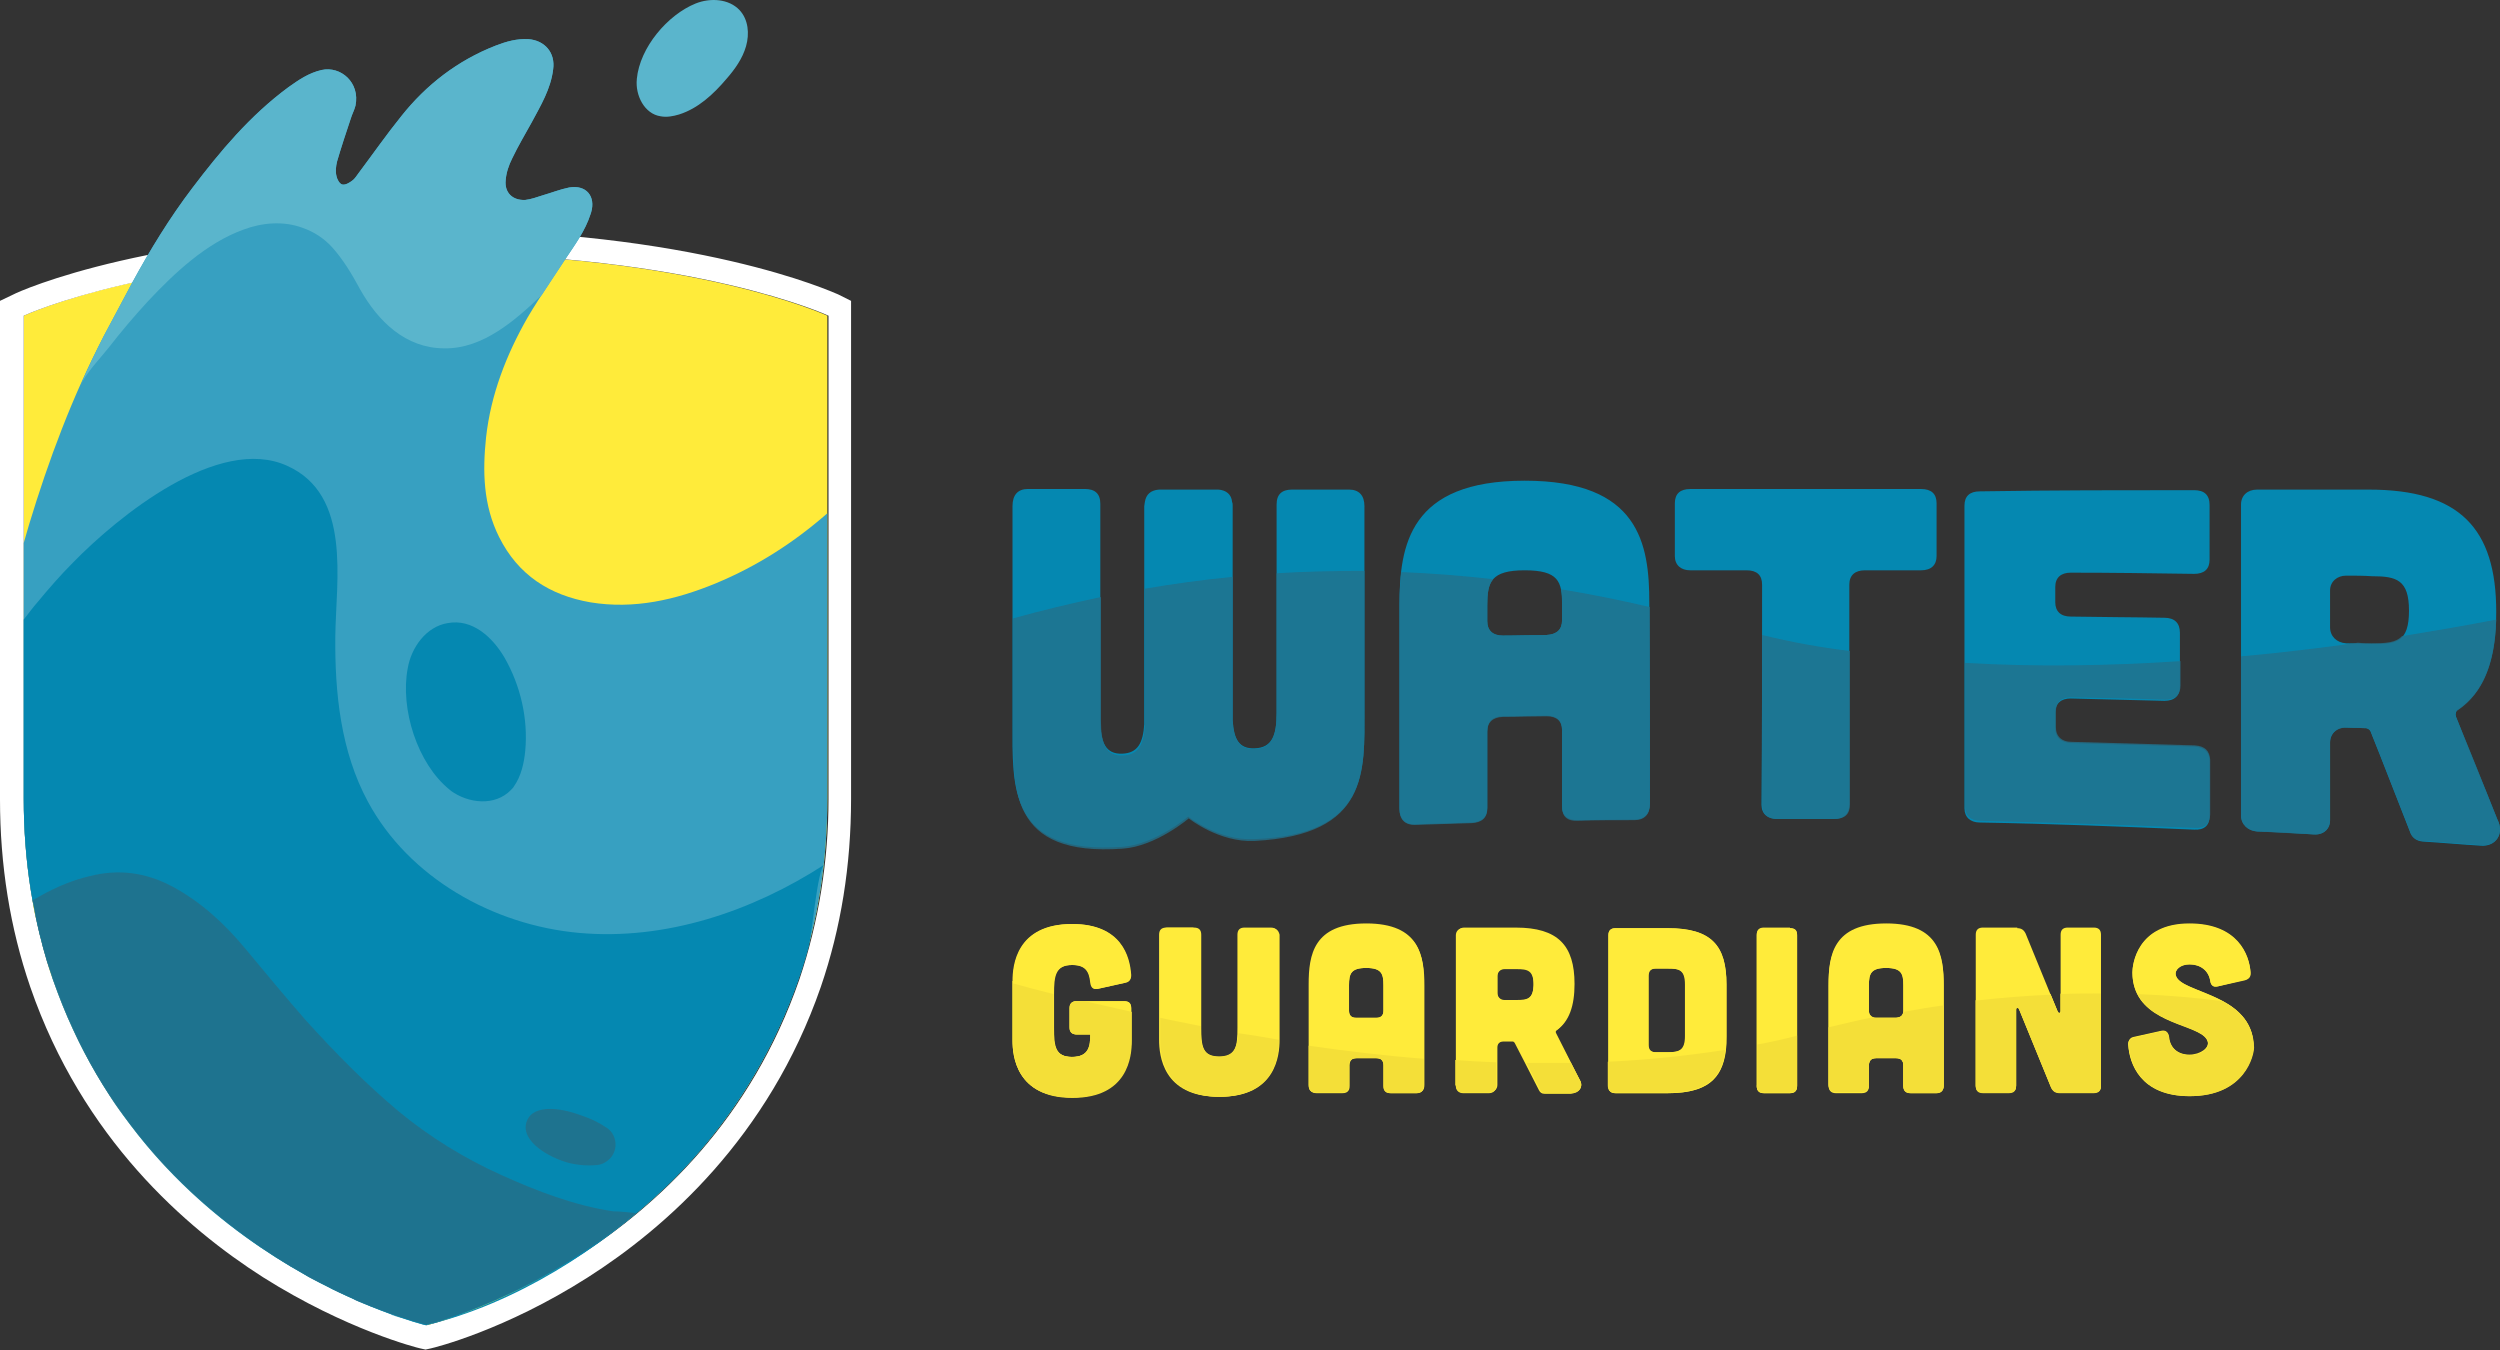 <svg fill="none" height="135" viewBox="0 0 250 135" width="250" xmlns="http://www.w3.org/2000/svg" xmlns:xlink="http://www.w3.org/1999/xlink"><rect x="0" y="0" width="250" height="135" fill="#333333" stroke="none"/><linearGradient id="a"><stop offset="0" stop-color="#227a9a" stop-opacity=".4"/><stop offset=".999" stop-color="#227a9a"/></linearGradient><linearGradient id="b" gradientUnits="userSpaceOnUse" x1="3.231" x2="71.633" xlink:href="#a" y1="119.09" y2="119.09"/><linearGradient id="c" gradientUnits="userSpaceOnUse" x1="2.645" x2="71.722" xlink:href="#a" y1="122.125" y2="122.125"/><linearGradient id="d" gradientUnits="userSpaceOnUse" x1="3.231" x2="71.632" xlink:href="#a" y1="126.611" y2="126.611"/><linearGradient id="e" gradientUnits="userSpaceOnUse" x1="3.231" x2="71.633" xlink:href="#a" y1="110.994" y2="110.994"/><linearGradient id="f" gradientUnits="userSpaceOnUse" x1="3.231" x2="71.633" xlink:href="#a" y1="128.257" y2="128.257"/><linearGradient id="g" gradientUnits="userSpaceOnUse" x1="3.23" x2="71.91" xlink:href="#a" y1="92.004" y2="92.004"/><linearGradient id="h" gradientUnits="userSpaceOnUse" x1="3.232" x2="71.634" xlink:href="#a" y1="107.386" y2="107.386"/><linearGradient id="i" gradientUnits="userSpaceOnUse" x1="3.232" x2="71.634" xlink:href="#a" y1="103.478" y2="103.478"/><linearGradient id="j" gradientUnits="userSpaceOnUse" x1="3.231" x2="71.633" xlink:href="#a" y1="129.249" y2="129.249"/><linearGradient id="k" gradientUnits="userSpaceOnUse" x1="3.226" x2="71.906" xlink:href="#a" y1="96.005" y2="96.005"/><linearGradient id="l" gradientUnits="userSpaceOnUse" x1="3.228" x2="71.91" xlink:href="#a" y1="94.014" y2="94.014"/><linearGradient id="m" gradientUnits="userSpaceOnUse" x1="3.231" x2="71.633" xlink:href="#a" y1="130.388" y2="130.388"/><linearGradient id="n" gradientUnits="userSpaceOnUse" x1="3.231" x2="71.633" xlink:href="#a" y1="131.582" y2="131.582"/><path d="m2.374 31.57v48.31c0 6.113.95 12.226 2.908 18.042 9.674 28.013 37.272 34.601 37.272 34.601s27.598-6.588 37.271-34.601c2.018-5.816 2.908-11.929 2.908-18.042v-48.31s-13.413-6.232-40.239-6.232c-26.707-.059-40.12 6.232-40.12 6.232z" fill="#ffeb3a"/><path d="m83.801 29.433c-.594-.237-14.184-6.469-41.248-6.469-27.004 0-40.654 6.172-41.189 6.469l-1.365.653v1.484 48.31c0 6.647 1.009 12.938 3.027 18.814 5.223 15.134 15.55 24.096 23.265 29.022 8.368 5.282 15.431 7.062 15.728 7.122l.534.118.534-.118c.297-.06 7.359-1.781 15.728-7.122 7.715-4.926 18.042-13.947 23.265-29.022 2.018-5.876 3.027-12.167 3.027-18.814v-48.31-1.484zm-81.427 2.137s13.413-6.232 40.239-6.232c26.826 0 40.239 6.232 40.239 6.232v48.31c0 6.113-.95 12.226-2.908 18.042-9.674 28.013-37.271 34.601-37.271 34.601s-27.716-6.588-37.39-34.601c-2.018-5.816-2.908-11.929-2.908-18.042z" fill="#fff"/><path d="m71.575 58.336c-4.036 1.662-8.19 2.611-12.523 1.899-4.095-.712-7.241-2.73-9.14-6.528-1.602-3.205-1.662-6.588-1.306-9.971.475-4.273 2.018-8.25 4.154-11.989 1.068-1.84 3.68-5.698 3.798-5.876.95-1.424 1.959-2.789 2.493-4.451 0-.059.059-.119.059-.178.475-1.602-.475-2.789-2.196-2.493-.89.178-1.78.534-2.611.771-.594.178-1.187.415-1.78.475-1.246.059-2.077-.712-1.958-1.958.059-.772.297-1.484.653-2.196.594-1.246 1.306-2.433 1.958-3.62.89-1.662 1.899-3.324 2.137-5.282.237-1.662-.831-2.908-2.493-3.027-1.128-.059-2.196.237-3.264.653-3.798 1.484-6.944 3.917-9.437 7.063-1.484 1.84-2.849 3.798-4.273 5.698-.178.237-.356.534-.594.712-.297.237-.712.475-1.009.415-.297-.059-.534-.534-.593-.831-.119-.475-.059-1.009.059-1.484.415-1.424.89-2.849 1.365-4.273.119-.415.356-.831.475-1.306.475-2.315-1.484-3.976-3.383-3.561-1.306.297-2.315 1.009-3.324 1.721-3.858 2.849-6.825 6.41-9.615 10.089-2.255 2.967-4.214 6.172-5.994 9.437-.95 1.78-1.899 3.561-2.849 5.341-3.146 6.054-5.52 12.404-7.478 18.873-.178.594-.356 1.246-.534 1.84v25.58c0 6.113.95 12.226 2.908 18.042 9.674 28.013 37.272 34.601 37.272 34.601s27.598-6.588 37.271-34.601c2.018-5.816 2.908-11.929 2.908-18.042v-6.41-22.137c-3.324 2.908-7.003 5.282-11.158 7.003z" fill="#37a0c1"/><path d="m2.374 79.88v-17.924c.475-.594.89-1.187 1.365-1.721 1.128-1.365 2.315-2.73 3.561-3.976 4.451-4.57 14.541-12.819 21.425-9.674 6.469 2.908 4.867 11.454 4.807 17.033-.059 5.638.534 11.514 3.264 16.558 4.095 7.597 12.523 12.345 21.128 13.116 8.606.771 17.271-2.137 24.511-6.825-.712.475-1.246 7.181-1.602 8.368-.831 3.086-2.018 6.054-3.383 8.903-2.73 5.579-6.41 10.683-10.861 14.956-6.528 6.231-15.075 11.692-23.977 13.828 0 0-27.598-6.588-37.271-34.601-2.077-5.816-2.967-11.929-2.967-18.042zm48.726-.89c.119-.119.237-.237.297-.356.712-1.009 1.009-2.315 1.128-3.561.297-3.205-.475-6.529-2.077-9.318-1.187-2.018-3.205-3.917-5.698-3.442-2.137.356-3.62 2.433-3.976 4.511-.772 4.036.95 9.555 4.214 12.167 0 0 .059 0 .059.059 1.78 1.306 4.451 1.602 6.054-.059z" fill="#0588b1"/><path d="m42.849 132.464c-.059 0-.059 0-.118.059 0-.059.059-.059.118-.059z" fill="#ffeb3a"/><path d="m5.282 97.922c-.178-.593-.415-1.187-.594-1.78.178.594.356 1.187.594 1.78z" fill="#ffeb3a"/><path d="m45.342 131.692c-.534.178-1.009.356-1.365.475.415-.178.831-.297 1.365-.475z" fill="#ffeb3a"/><path d="m62.614 122.137c-1.306 1.009-2.552 1.959-3.858 2.789 1.306-.83 2.552-1.78 3.858-2.789z" fill="#ffeb3a"/><path d="m58.756 124.986c-5.401 3.62-10.445 5.697-13.413 6.706 2.967-1.068 8.012-3.086 13.413-6.706z" fill="#ffeb3a"/><path d="m43.978 132.108c-.119.059-.237.059-.356.118.119 0 .237-.059.356-.118z" fill="#ffeb3a"/><path d="m43.623 132.226c-.119.06-.179.06-.298.06.059 0 .179 0 .298-.06z" fill="#ffeb3a"/><path d="m43.325 132.345c-.178.06-.356.119-.475.119.119-.059.297-.059.475-.119z" fill="#ffeb3a"/><path d="m3.62 91.928c-.119-.653-.237-1.246-.356-1.899.059.653.178 1.246.356 1.899z" fill="#ffeb3a"/><path d="m4.095 93.887c-.178-.594-.297-1.187-.415-1.78.119.594.237 1.187.415 1.78z" fill="#ffeb3a"/><path d="m4.63 95.905c-.178-.594-.356-1.187-.475-1.78.119.594.297 1.187.475 1.78z" fill="#ffeb3a"/><path d="m12.998 112.463c4.451 5.935 9.733 10.208 14.541 13.294-4.807-3.086-10.03-7.359-14.541-13.294z" fill="url(#b)"/><path d="m62.673 122.078-.06.06s.06 0 .06-.06z" fill="url(#c)"/><path d="m30.505 127.478c-.95-.534-1.958-1.127-2.967-1.78 1.009.653 2.018 1.246 2.967 1.78z" fill="url(#d)"/><path d="m12.997 112.463c-.712-.95-1.424-1.899-2.077-2.908.712 1.009 1.365 1.958 2.077 2.908z" fill="url(#e)"/><path d="m32.642 128.606c-.475-.237-.95-.475-1.424-.712.534.237.95.475 1.424.712z" fill="url(#f)"/><path d="m3.62 92.107c0-.06 0-.119-.06-.179.06.06.06.119.06.179z" fill="url(#g)"/><path d="m10.98 109.555c-.89-1.365-1.721-2.79-2.493-4.273.772 1.483 1.602 2.908 2.493 4.273z" fill="url(#h)"/><path d="m8.428 105.222c-.593-1.127-1.128-2.314-1.662-3.501.534 1.187 1.068 2.374 1.662 3.501z" fill="url(#i)"/><path d="m35.253 129.853c-.831-.357-1.721-.772-2.611-1.247.95.475 1.78.89 2.611 1.247z" fill="url(#j)"/><path d="m4.69 96.084c0-.06-.06-.119-.06-.238 0 .119.06.179.06.238z" fill="url(#k)"/><path d="m4.155 94.125c0-.06-.06-.179-.06-.238 0 .06 0 .179.06.238z" fill="url(#l)"/><path d="m37.034 130.624c-.356-.178-.772-.297-1.187-.475.415.178.831.356 1.187.475z" fill="url(#m)"/><path d="m39.942 131.752c-.297-.119-.594-.178-.89-.297.356.059.653.178.89.297z" fill="url(#n)"/><path d="m63.623 121.306c-.297.238-.653.534-.95.772l-.059.059c-1.306 1.009-2.552 1.959-3.858 2.789-5.401 3.621-10.445 5.698-13.413 6.707-.534.178-1.009.356-1.365.475-.119.059-.237.059-.356.118 0 0 0 0-.059 0-.119.06-.178.06-.297.06-.178.059-.356.119-.475.119-.059 0-.059 0-.119.059-.059 0-.059 0-.059 0s-.95-.238-2.611-.772c-.297-.118-.594-.178-.89-.296-.594-.238-1.306-.475-2.077-.772-.356-.178-.771-.297-1.187-.475-.178-.059-.415-.178-.594-.297-.831-.356-1.721-.771-2.611-1.246-.475-.237-.95-.475-1.424-.712-.237-.119-.475-.237-.712-.415-.95-.535-1.958-1.128-2.967-1.781-4.807-3.086-10.089-7.359-14.541-13.294-.712-.95-1.424-1.899-2.077-2.908-.89-1.365-1.721-2.79-2.493-4.274-.593-1.127-1.128-2.314-1.662-3.501-.534-1.247-1.009-2.493-1.484-3.799-.178-.594-.415-1.187-.594-1.78 0-.059-.059-.119-.059-.237-.178-.594-.356-1.187-.475-1.78 0-.059-.059-.178-.059-.237-.178-.594-.297-1.187-.415-1.78 0-.059 0-.119-.059-.178-.119-.653-.237-1.246-.356-1.899 1.78-1.068 3.68-1.958 5.757-2.433 2.849-.712 5.52-.356 8.131 1.009 2.908 1.543 5.282 3.739 7.359 6.232 2.018 2.433 4.036 4.867 6.113 7.241 2.908 3.205 5.876 6.232 9.199 9.021 3.146 2.611 6.647 4.748 10.327 6.41 3.561 1.602 7.241 3.027 11.158 3.62.771 0 1.543.119 2.315.178zm-5.579-9.793c-2.433-.89-4.629-.89-5.282.416-.831 1.602 1.009 3.264 3.442 4.154 1.128.416 2.433.535 3.561.416.475-.059.89-.297 1.246-.653.89-.95.653-2.552-.475-3.146-.771-.534-1.602-.89-2.493-1.187z" fill="#22718c" opacity=".9"/><path d="m63.682 7.889c.297-3.146 3.086-6.41 5.876-7.537 1.484-.593 3.324-.475 4.392.653.89.95 1.009 2.374.653 3.62s-1.128 2.315-1.958 3.264c-1.306 1.543-2.849 2.967-4.748 3.561-.594.178-1.246.297-1.84.178-1.602-.237-2.552-2.077-2.374-3.739zm-30.506 16.796c1.128 1.246 2.018 2.73 2.849 4.273 1.78 3.146 4.511 5.876 8.428 5.876 3.858.059 7.122-2.849 9.733-5.341 1.128-1.721 2.315-3.502 2.374-3.62.95-1.424 1.958-2.789 2.493-4.451 0-.059.059-.119.059-.178.475-1.603-.475-2.789-2.196-2.493-.89.178-1.78.534-2.611.771-.594.178-1.187.415-1.78.475-1.246.059-2.077-.712-1.958-1.958.059-.771.297-1.484.653-2.196.593-1.246 1.306-2.433 1.958-3.62.89-1.662 1.899-3.324 2.137-5.282.237-1.662-.831-2.908-2.493-3.027-1.128-.059-2.196.237-3.264.653-3.798 1.484-6.944 3.917-9.437 7.063-1.484 1.84-2.849 3.798-4.273 5.697-.178.237-.356.534-.594.712-.297.237-.712.475-1.009.415-.297-.059-.534-.534-.594-.831-.119-.475-.059-1.009.059-1.484.415-1.424.89-2.849 1.365-4.273.119-.415.356-.831.475-1.306.475-2.315-1.484-3.976-3.383-3.561-1.306.297-2.315 1.009-3.324 1.721-3.858 2.849-6.825 6.41-9.615 10.089-2.255 2.967-4.214 6.172-5.994 9.437-.95 1.78-1.899 3.561-2.849 5.341-.831 1.662-1.662 3.324-2.374 5.045.594-1.365 1.959-2.73 2.849-3.858 1.246-1.603 2.552-3.146 3.917-4.629 2.671-2.849 5.816-5.816 9.555-7.181 1.899-.712 4.036-.89 5.935-.178 1.187.415 2.137 1.068 2.908 1.899z" fill="#5ab5cc"/><g fill="#ffeb3a"><path d="m101.31 98.101c0-1.543.356-5.698 5.935-5.698 4.926 0 5.757 3.264 5.876 5.104 0 .415-.178.712-.594.771l-2.67.594c-.475.119-.713-.119-.772-.594-.119-1.128-.475-1.78-1.84-1.78-1.721 0-1.84 1.128-1.84 2.908v3.383c0 1.84.119 2.908 1.84 2.908s1.84-1.128 1.84-2.255h-1.365c-.475 0-.712-.238-.712-.713v-1.899c0-.475.237-.712.712-.712h4.689c.474 0 .712.237.712.712v3.205c0 1.543-.356 5.698-5.935 5.698s-5.935-4.155-5.935-5.698v-5.935z"/><path d="m119.352 92.818c.475 0 .712.237.712.712v9.258c0 1.84.119 2.908 1.84 2.908s1.84-1.127 1.84-2.908v-9.318c0-.475.237-.712.712-.712h2.611c.475 0 .713.237.713.712v10.505c0 1.543-.356 5.698-5.935 5.698s-5.935-4.155-5.935-5.698v-10.505c0-.475.237-.712.712-.712h2.73z"/><path d="m142.44 108.487c0 .534-.238.771-.713.771h-2.611c-.475 0-.712-.237-.712-.712v-2.018c0-.475-.238-.712-.712-.712h-2.018c-.475 0-.712.237-.712.712v2.077c0 .475-.238.713-.713.713h-2.611c-.475 0-.712-.297-.712-.772v-9.971c0-2.967.475-6.113 5.757-6.113s5.757 3.146 5.757 6.113zm-4.095-9.971c0-1.128-.179-1.721-1.722-1.721s-1.721.594-1.721 1.721v2.552c0 .475.238.712.712.712h2.018c.475 0 .713-.237.713-.712z"/><path d="m157.988 108.012c.356.593-.059 1.246-.771 1.246h-2.671c-.237 0-.475-.118-.534-.356l-2.433-4.748c-.06-.059-.119-.119-.178-.119h-.95c-.416 0-.712.297-.712.713v3.739c0 .415-.297.712-.712.712h-2.612c-.415 0-.712-.297-.712-.712v-15.016c0-.415.297-.712.712-.712h5.164c4.213 0 5.875 1.78 5.875 5.638 0 2.196-.534 3.739-1.78 4.63-.119.059-.119.178-.06.296zm-7.537-11.158c-.416 0-.712.297-.712.712v1.721c0 .415.296.712.712.712h1.187c1.128 0 1.721-.119 1.721-1.602s-.593-1.602-1.721-1.602h-1.187z"/><path d="m166.773 92.819c4.451 0 5.875 1.78 5.875 5.638v5.163c0 3.858-1.483 5.698-5.875 5.698h-5.223c-.475 0-.712-.238-.712-.713v-15.074c0-.475.237-.712.712-.712zm.059 12.405c1.128 0 1.721-.178 1.721-1.603v-5.163c0-1.484-.593-1.602-1.721-1.602h-1.246c-.475 0-.713.237-.713.712v6.944c0 .475.238.713.713.713z"/><path d="m178.997 92.818c.475 0 .713.237.713.712v15.074c0 .475-.238.713-.713.713h-2.611c-.475 0-.712-.238-.712-.713v-15.134c0-.475.237-.712.712-.712h2.611z"/><path d="m194.37 108.487c0 .534-.237.771-.712.771h-2.611c-.475 0-.713-.237-.713-.712v-2.018c0-.475-.237-.712-.712-.712h-2.018c-.474 0-.712.237-.712.712v2.077c0 .475-.237.713-.712.713h-2.611c-.475 0-.713-.297-.713-.772v-9.971c0-2.967.475-6.113 5.757-6.113s5.757 3.146 5.757 6.113zm-4.036-9.971c0-1.128-.178-1.721-1.721-1.721s-1.721.594-1.721 1.721v2.552c0 .475.238.712.712.712h2.018c.475 0 .712-.237.712-.712z"/><path d="m201.73 92.818c.415 0 .652.178.83.534l3.205 7.834c.119.237.297.178.297-.06v-7.656c0-.475.237-.712.712-.712h2.612c.474 0 .712.237.712.712v15.075c0 .475-.238.712-.712.712h-3.443c-.415 0-.653-.178-.831-.534l-3.204-7.834c-.119-.237-.297-.178-.297.059v7.597c0 .475-.238.712-.712.712h-2.612c-.475 0-.712-.237-.712-.712v-15.075c0-.475.237-.712.712-.712h3.443z"/><path d="m221.79 98.635c-.475.119-.712-.119-.772-.594-.178-.95-.949-1.602-2.077-1.602-.89 0-1.484.534-1.365 1.068.356 1.84 7.775 1.78 7.775 7.181 0 .713-.772 4.867-6.41 4.867-4.926 0-5.994-3.264-6.113-5.104 0-.416.178-.712.593-.772l2.671-.593c.475-.119.712.119.772.593.118 1.128.949 1.781 2.077 1.781s2.018-.712 1.84-1.306c-.475-2.018-7.538-1.543-7.538-6.944 0-.712.416-4.867 5.698-4.867 4.867 0 5.994 3.146 6.113 4.867 0 .415-.178.712-.594.771z"/><path d="m112.409 100.119h-3.977-.771c-.475 0-.713.237-.713.712v1.899c0 .475.238.713.713.713h1.365c0 1.127-.119 2.255-1.84 2.255s-1.84-1.128-1.84-2.908v-3.383c0-1.78.119-2.908 1.84-2.908 1.365 0 1.721.653 1.84 1.78.059.475.296.712.771.594l2.671-.594c.415-.119.653-.356.593-.771-.118-1.84-.949-5.104-5.875-5.104-5.579 0-5.935 4.154-5.935 5.698v.178 5.757c0 1.543.356 5.698 5.935 5.698s5.935-4.155 5.935-5.698v-2.849-.356c0-.534-.238-.712-.712-.712z"/><path d="m127.127 92.818h-2.611c-.475 0-.712.237-.712.712v9.258.594c-.06 1.483-.297 2.314-1.84 2.314-1.721 0-1.84-1.127-1.84-2.908v-.119-9.199c0-.475-.237-.712-.712-.712h-2.611c-.475 0-.713.237-.713.712v8.309 2.196c0 1.543.356 5.698 5.935 5.698s5.935-4.155 5.935-5.698v-10.505c-.118-.475-.356-.653-.831-.653z"/><path d="m136.622 92.344c-5.282 0-5.757 3.146-5.757 6.113v5.994 4.036c0 .534.238.771.713.771h2.611c.475 0 .712-.237.712-.712v-2.018c0-.475.238-.712.712-.712h2.018c.475 0 .712.237.712.712v2.077c0 .475.238.713.713.713h2.611c.475 0 .712-.297.712-.772v-2.671-7.3c.06-3.027-.415-6.232-5.757-6.232zm-1.721 6.172c0-1.128.178-1.721 1.721-1.721s1.721.594 1.721 1.721v2.552c0 .475-.237.712-.712.712h-2.018c-.474 0-.712-.237-.712-.712z"/><path d="m157.989 108.012-.89-1.662-1.603-2.967c-.059-.119 0-.238.06-.297 1.246-.89 1.78-2.433 1.78-4.629 0-3.858-1.721-5.638-5.876-5.638h-5.163c-.415 0-.712.297-.712.712v12.522 2.552c0 .416.297.713.712.713h2.611c.416 0 .713-.297.713-.713v-2.314-1.425c0-.415.296-.712.712-.712h.949c.06 0 .119.06.178.119l1.069 2.077 1.365 2.671c.118.237.297.356.534.356h2.671c.89-.119 1.246-.772.89-1.365zm-6.351-7.953h-1.187c-.415 0-.712-.297-.712-.712v-1.721c0-.415.297-.712.712-.712h1.187c1.128 0 1.722.119 1.722 1.603-.06 1.365-.594 1.543-1.722 1.543z"/><path d="m166.773 92.819h-5.223c-.475 0-.712.237-.712.712v12.7 2.374c0 .475.237.713.712.713h5.223c3.857 0 5.46-1.365 5.816-4.273.059-.416.059-.891.059-1.425v-5.163c0-3.858-1.483-5.638-5.875-5.638zm-1.959 4.748c0-.475.238-.712.712-.712h1.247c1.127 0 1.721.119 1.721 1.602v5.163c0 1.425-.594 1.603-1.721 1.603h-1.247c-.474 0-.712-.238-.712-.713z"/><path d="m178.997 92.819h-2.611c-.475 0-.712.237-.712.712v10.979 4.095c0 .475.237.713.712.713h2.611c.475 0 .713-.238.713-.713v-5.044-10.09c0-.475-.238-.653-.713-.653z"/><path d="m188.613 92.344c-5.282 0-5.757 3.146-5.757 6.113v4.273 5.697c0 .534.238.772.713.772h2.611c.475 0 .712-.238.712-.712v-1.959c0-.475.238-.712.712-.712h2.018c.475 0 .712.237.712.712v2.077c0 .475.238.713.713.713h2.611c.475 0 .712-.297.712-.772v-8.012-1.959c0-3.027-.415-6.232-5.757-6.232zm1.009 9.436h-2.018c-.118 0-.237 0-.296-.059-.238-.119-.416-.297-.416-.653v-2.552c0-1.128.178-1.721 1.721-1.721s1.721.594 1.721 1.721v2.552.119c-.059.356-.237.534-.712.593z"/><path d="m198.287 109.258h2.612c.474 0 .712-.237.712-.712v-7.597c0-.237.178-.296.297-.059l3.204 7.834c.178.356.416.534.831.534h3.443c.474 0 .712-.237.712-.712v-9.258c-1.306 0-2.671 0-4.036.059v1.721c0 .237-.178.297-.297.059l-.712-1.721c-2.433.119-4.926.297-7.478.594v8.546c0 .475.297.712.712.712z"/><path d="m222.264 100.118c-2.078-1.127-4.452-1.543-4.689-2.611-.119-.534.475-1.068 1.365-1.068 1.128 0 1.899.594 2.077 1.603.06.475.297.712.772.593l2.671-.593c.415-.119.652-.356.593-.772-.119-1.721-1.246-4.867-6.113-4.867-5.282 0-5.697 4.154-5.697 4.867 0 .831.178 1.543.474 2.137 1.603 3.205 6.707 3.146 7.063 4.808.119.652-.712 1.305-1.84 1.305s-1.958-.653-2.077-1.78c-.059-.475-.297-.712-.772-.594l-2.67.594c-.416.119-.653.356-.594.771.119 1.84 1.187 5.104 6.113 5.104 5.579 0 6.41-4.154 6.41-4.866 0-2.374-1.425-3.739-3.086-4.63z"/></g><path d="m107.66 100.119c-.474 0-.712.237-.712.712v1.899c0 .475.238.712.712.712h1.365c0 1.128-.118 2.255-1.839 2.255-1.722 0-1.84-1.127-1.84-2.908v-3.383c-1.425-.356-2.79-.712-4.036-1.068v5.757c0 1.543.356 5.698 5.935 5.698s5.935-4.155 5.935-5.698v-2.908c-1.603-.356-3.146-.712-4.689-1.068z" fill="#f4df38"/><path d="m121.903 105.638c-1.721 0-1.839-1.128-1.839-2.908v-.119c-1.366-.297-2.731-.534-4.036-.831v2.196c0 1.543.356 5.698 5.935 5.698s5.935-4.155 5.935-5.698c-1.365-.237-2.73-.475-4.036-.653-.178 1.425-.416 2.315-1.959 2.315z" fill="#f4df38"/><path d="m130.865 108.487c0 .534.238.771.712.771h2.612c.475 0 .712-.237.712-.712v-2.018c0-.475.237-.712.712-.712h2.018c.475 0 .712.237.712.712v2.077c0 .475.238.713.712.713h2.612c.475 0 .712-.297.712-.772v-2.671c-3.917-.296-7.775-.771-11.514-1.305z" fill="#f4df38"/><path d="m145.585 108.546c0 .416.297.712.712.712h2.611c.416 0 .713-.296.713-.712v-2.314c-1.365-.06-2.731-.119-4.096-.238v2.552z" fill="#f4df38"/><path d="m157.098 106.291c-1.484 0-2.967 0-4.451 0l1.365 2.671c.119.237.297.356.534.356h2.671c.712 0 1.127-.653.771-1.247z" fill="#f4df38"/><path d="m160.778 108.546c0 .475.237.712.712.712h5.223c3.857 0 5.46-1.365 5.816-4.273-3.858.594-7.775 1.009-11.751 1.187z" fill="#f4df38"/><path d="m175.674 108.546c0 .475.237.712.712.712h2.611c.475 0 .712-.237.712-.712v-4.985c-1.305.356-2.67.653-3.976.89v4.095z" fill="#f4df38"/><path d="m189.622 101.78h-2.018c-.119 0-.237 0-.297-.059-1.483.297-2.967.653-4.451 1.009v5.698c0 .534.237.771.712.771h2.612c.474 0 .712-.237.712-.712v-1.959c0-.474.237-.712.712-.712h2.018c.475 0 .712.238.712.712v2.078c0 .474.237.712.712.712h2.612c.474 0 .712-.297.712-.772v-8.012c-1.365.178-2.671.416-4.036.653-.059.356-.237.534-.712.593z" fill="#f4df38"/><path d="m206.062 101.127c0 .238-.178.297-.297.06l-.712-1.721c-2.434.119-4.926.297-7.478.593v8.546c0 .475.237.713.712.713h2.611c.475 0 .712-.238.712-.713v-7.596c0-.238.179-.297.297-.06l3.205 7.835c.178.356.416.534.831.534h3.442c.475 0 .712-.238.712-.713v-9.258c-1.305 0-2.67 0-4.035.059z" fill="#f4df38"/><path d="m222.264 100.119c-2.73-.356-5.52-.594-8.487-.713 1.602 3.205 6.706 3.146 7.062 4.808.119.653-.712 1.305-1.839 1.305-1.128 0-1.959-.652-2.078-1.78-.059-.475-.296-.712-.771-.594l-2.671.594c-.415.119-.653.356-.593.771.118 1.84 1.187 5.104 6.113 5.104 5.578 0 6.409-4.154 6.409-4.866-.059-2.374-1.483-3.739-3.145-4.629z" fill="#f4df38"/><path d="m164.991 80.355c0 1.009-.534 1.602-1.543 1.602-1.899 0-3.798.059-5.698.059-.949 0-1.543-.415-1.543-1.365 0-2.552 0-5.104 0-7.656 0-.95-.534-1.424-1.543-1.424-1.483 0-2.908.059-4.392.059-.949 0-1.543.475-1.543 1.484v7.656c0 .95-.534 1.424-1.543 1.484-1.899.059-3.798.119-5.697.178-.95.059-1.543-.534-1.543-1.602 0-6.766 0-13.532 0-20.298 0-6.054 1.009-12.463 12.522-12.463 11.455 0 12.464 6.291 12.464 12.226.059 6.766.059 13.413.059 20.06zm-8.784-19.942c0-2.255-.356-3.383-3.739-3.383s-3.739 1.187-3.739 3.442v1.662c0 .89.534 1.424 1.543 1.424 1.484 0 2.909-.059 4.392-.059 1.009-.059 1.543-.534 1.543-1.484 0-.534 0-1.068 0-1.603zm20.001-1.958c0-.95-.534-1.424-1.543-1.424-1.899 0-3.739 0-5.638 0-.95 0-1.543-.534-1.543-1.424 0-1.78 0-3.502 0-5.282 0-.95.534-1.424 1.543-1.424h23.087c1.009 0 1.543.475 1.543 1.424v5.282c0 .89-.534 1.424-1.543 1.424-1.899 0-3.739 0-5.638 0-.95 0-1.544.475-1.544 1.424v22.019c0 .89-.534 1.424-1.543 1.424-1.899 0-3.798 0-5.697 0-.95 0-1.543-.534-1.543-1.424.059-7.3.059-14.659.059-22.019zm43.207-9.437c1.008 0 1.543.475 1.543 1.484v5.46c0 .95-.535 1.424-1.543 1.424-4.096-.059-8.25-.119-12.345-.119-.95 0-1.543.475-1.543 1.424v1.543c0 .89.534 1.424 1.543 1.424 3.145.059 6.291.059 9.377.119 1.009 0 1.543.534 1.543 1.484v5.401c0 .89-.534 1.424-1.543 1.424-3.145-.059-6.291-.178-9.377-.237-.95 0-1.543.475-1.543 1.424v1.543c0 .89.534 1.424 1.543 1.484 4.095.119 8.249.237 12.345.356 1.008.059 1.543.534 1.543 1.484v5.46c0 .95-.535 1.424-1.543 1.365-7.122-.297-14.304-.593-21.426-.712-.949 0-1.543-.534-1.543-1.424 0-10.089 0-20.179 0-30.268 0-.95.534-1.424 1.543-1.424 7.182-.119 14.304-.119 21.426-.119zm30.327 32.939c.712 1.365-.119 2.73-1.662 2.611-1.958-.119-3.857-.297-5.816-.415-.534-.059-.949-.297-1.187-.771-1.365-3.442-2.671-6.885-4.036-10.268-.118-.178-.237-.237-.415-.297-.653 0-1.365-.059-2.018-.059-.89-.059-1.602.594-1.602 1.484v7.775c0 .89-.653 1.484-1.603 1.424-1.899-.119-3.798-.237-5.697-.297-.891-.059-1.603-.712-1.603-1.602 0-10.386 0-20.713 0-31.099 0-.89.653-1.484 1.603-1.484h11.157c9.081 0 12.76 3.858 12.76 12.226 0 4.748-1.187 8.012-3.857 9.793-.178.119-.238.415-.178.653 1.365 3.502 2.789 6.885 4.154 10.327zm-15.134-24.393c-.89 0-1.602.594-1.602 1.484v3.68c0 .89.652 1.543 1.602 1.602.89 0 1.721.059 2.611.059 2.434.059 3.68-.178 3.68-3.324 0-3.086-1.246-3.442-3.68-3.442-.89-.059-1.78-.059-2.611-.059zm-98.164 13.472c0-6.825 0-13.591 0-20.416 0-1.068-.534-1.662-1.543-1.662-1.899 0-3.798 0-5.698 0-1.009 0-1.543.475-1.543 1.484v3.976 3.858 11.276 1.484.237c0 2.315-.475 3.502-2.196 3.561-1.543.059-2.077-.89-2.196-2.789 0-.237 0-.415 0-.653 0-6.944 0-13.828 0-20.772 0-.178 0-.297-.059-.415-.059-.771-.593-1.187-1.365-1.246-.059 0-.059 0-.119 0-1.899 0-3.798 0-5.697 0-.06 0-.06 0-.119 0-.831.059-1.306.475-1.424 1.246 0 .119-.06.297-.06.415v21.069.712c-.118 1.899-.653 2.908-2.196 2.967-1.661.059-2.196-1.068-2.196-3.502 0-.059 0-.178 0-.237 0-.475 0-.95 0-1.484 0-3.917 0-7.775 0-11.692 0-1.306 0-2.671 0-3.976 0-1.365 0-2.73 0-4.095 0-1.009-.534-1.484-1.543-1.484-1.899 0-3.798 0-5.697 0-1.009 0-1.543.594-1.543 1.721v21.603c0 6.41-.475 13.294 10.979 12.463 3.324-.237 6.588-3.027 6.588-3.027s3.027 2.433 6.588 2.255c11.514-.415 11.039-6.825 11.039-12.879z" fill="#0588b1"/><g fill="#22718c" opacity=".9"><path d="m156.208 60.413v1.602c0 .95-.535 1.424-1.544 1.484-1.483 0-2.908.059-4.391.059-.95 0-1.544-.475-1.544-1.424 0-.534 0-1.068 0-1.662 0-1.128.119-2.018.594-2.552-3.146-.356-6.232-.594-9.199-.712-.119 1.128-.178 2.255-.178 3.383v20.297c0 1.068.534 1.603 1.543 1.603 1.899-.059 3.798-.119 5.697-.178 1.009-.059 1.543-.534 1.543-1.484 0-2.552 0-5.104 0-7.656 0-.95.535-1.424 1.544-1.484 1.483 0 2.908-.059 4.391-.059 1.009 0 1.544.475 1.544 1.424v7.656c0 .95.534 1.424 1.543 1.365 1.899-.059 3.798-.059 5.697-.059 1.009 0 1.543-.594 1.543-1.603 0-6.588 0-13.176 0-19.704-3.027-.712-5.994-1.306-8.902-1.78.119.356.119.89.119 1.484z" opacity=".9"/><path d="m176.208 63.499v16.974c0 .89.534 1.424 1.543 1.424h5.697c1.009 0 1.544-.475 1.544-1.424 0-5.104 0-10.208 0-15.371-2.968-.356-5.876-.89-8.784-1.603z" opacity=".9"/><path d="m219.475 74.538c-4.095-.119-8.25-.237-12.345-.356-.95 0-1.543-.534-1.543-1.484 0-.534 0-1.009 0-1.543 0-.95.534-1.424 1.543-1.424 3.145.059 6.291.119 9.377.237 1.009 0 1.543-.475 1.543-1.424 0-.831 0-1.662 0-2.433-7.122.475-14.422.594-21.544.178v14.363c0 .89.535 1.424 1.543 1.424 7.122.178 14.304.415 21.426.712 1.009.059 1.543-.415 1.543-1.365 0-1.84 0-3.62 0-5.46-.06-.89-.534-1.365-1.543-1.424z" opacity=".9"/><path d="m249.742 81.957c-1.365-3.442-2.73-6.885-4.155-10.267-.118-.237-.059-.534.178-.653 2.552-1.721 3.739-4.748 3.858-9.08-3.027.593-6.172 1.128-9.437 1.662-.593.653-1.602.712-3.026.712-.475 0-.891 0-1.365-.059-3.799.534-7.716 1.009-11.692 1.365v15.906c0 .89.653 1.543 1.602 1.602 1.899.119 3.799.178 5.698.297.89.059 1.602-.534 1.602-1.424 0-2.611 0-5.223 0-7.775 0-.89.653-1.484 1.603-1.484.652 0 1.365.059 2.018.059.178 0 .296.119.415.237 1.365 3.383 2.671 6.825 4.036 10.268.178.475.653.771 1.187.771 1.958.119 3.857.297 5.816.415 1.543.178 2.374-1.187 1.662-2.552z" opacity=".9"/><path d="m127.661 57.327v1.009 11.276 1.484.237c0 2.315-.475 3.502-2.196 3.561-1.543.059-2.077-.89-2.196-2.789 0-.237 0-.415 0-.653 0-4.57 0-9.199 0-13.769-3.027.297-5.994.712-8.784 1.187v12.998.712c-.119 1.899-.653 2.908-2.196 2.967-1.662.059-2.196-1.068-2.196-3.502 0-.059 0-.178 0-.237 0-.475 0-.95 0-1.484 0-3.561 0-7.122 0-10.623-3.086.653-5.994 1.365-8.783 2.137v10.564c0 6.41-.475 13.294 10.979 12.463 3.324-.237 6.588-3.027 6.588-3.027s3.027 2.433 6.588 2.255c11.454-.594 10.979-6.944 10.979-13.057 0-4.629 0-9.258 0-13.947-3.026 0-5.935.059-8.783.237z" opacity=".9"/></g></svg>